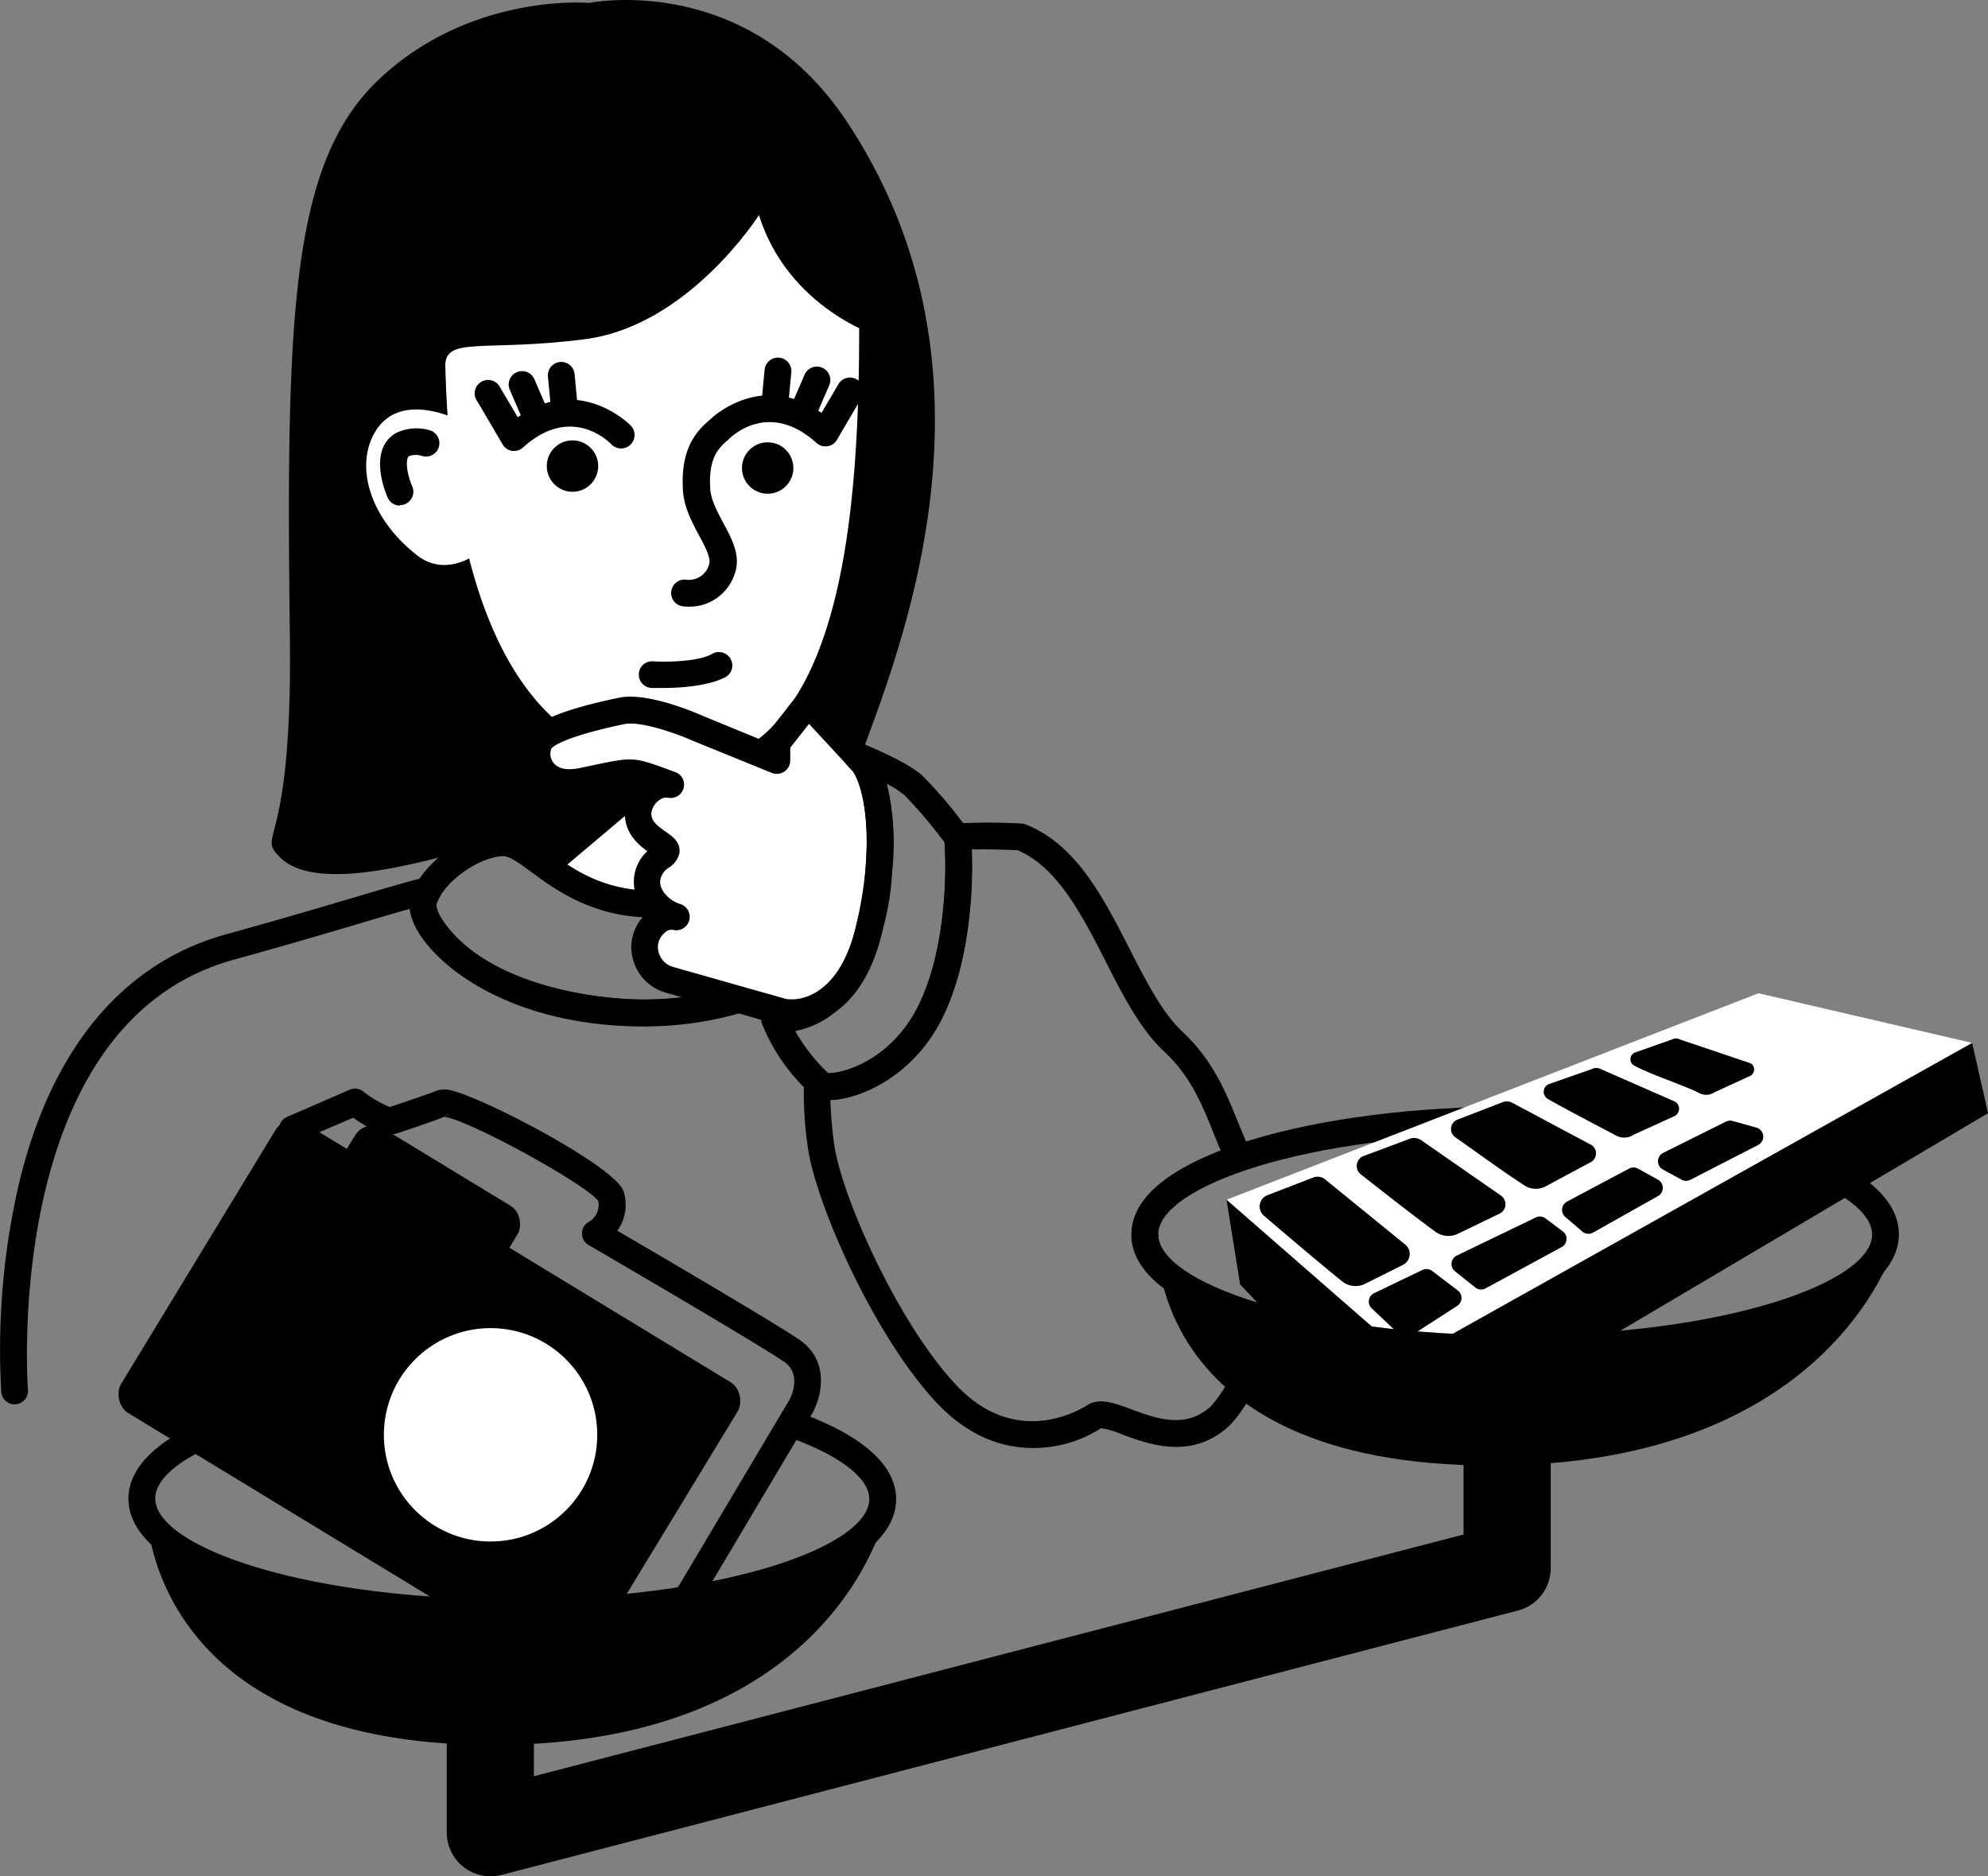 <svg xmlns="http://www.w3.org/2000/svg" viewBox="0 0 317.88 300"><rect x="0" y="0" width="317.88" height="300" fill="#808080" stroke="none"/><defs><style>.cls-1{fill:#fff;}</style></defs><g id="Layer_2" data-name="Layer 2"><g id="Layer_1-2" data-name="Layer 1"><path d="M165.17,231.52c-4.69,0-10-1.7-15-6.82-10.21-10.54-19.77-32.31-21-41.28a57.86,57.86,0,0,1-.62-10,2.15,2.15,0,0,1,2.93-1.91c1.68.67,10.69-1.17,15.38-10.71,5-10.11,4.41-24.47,4.1-26.69a2.21,2.21,0,0,1,.43-1.61,2.17,2.17,0,0,1,1.44-.82,88.67,88.67,0,0,1,10.49,0,2.29,2.29,0,0,1,.68.14c8.07,3.17,12.43,11.69,16.64,19.94,2.68,5.23,5.2,10.17,8.42,13.19,4.89,4.59,6.9,9.51,9,14.72.62,1.52,1.27,3.1,2,4.71a2.15,2.15,0,0,1-3.91,1.77c-.76-1.69-1.42-3.3-2.06-4.86-2-5-3.77-9.27-8-13.22-3.77-3.53-6.46-8.79-9.3-14.36-3.79-7.41-7.71-15.08-14.08-17.77-1.66-.07-4.93-.18-7.37-.12.23,5.32-.08,17.55-4.67,26.88-4.4,9-12.69,13-17.89,13.2a63.61,63.61,0,0,0,.6,7c1.15,8.45,10.48,29.23,19.82,38.86,9.9,10.21,20.42,3,20.52,3,1.94-1.36,4.37-.46,7.18.57,3.94,1.46,8.41,3.1,12.38-.18,1.41-1.17,4.06-5.33,6.21-10.74a2.15,2.15,0,1,1,4,1.58c-2.26,5.68-5.19,10.57-7.47,12.46-5.87,4.86-12.32,2.48-16.6.9a13.77,13.77,0,0,0-3.35-1A20.06,20.06,0,0,1,165.17,231.52Z"/><path d="M81.9,260.07c-16,0-31.12-1.93-42.5-5.44-12.34-3.8-18.86-9-18.86-15s6.52-11.16,18.86-15c11.38-3.51,26.48-5.45,42.5-5.45a183.67,183.67,0,0,1,20.78,1.15l-.48,4.25a180,180,0,0,0-20.3-1.11c-33.63,0-57.07,8.49-57.07,16.12s23.44,16.12,57.07,16.12S139,247.29,139,239.67c0-3.23-4.41-6.73-12.11-9.61l1.5-4c9.75,3.65,14.9,8.35,14.9,13.62,0,6-6.52,11.16-18.85,15C113,258.14,97.93,260.07,81.9,260.07Z"/><path d="M242.27,217.8c-16,0-31.12-1.94-42.5-5.45-12.34-3.8-18.86-9-18.86-15s6.52-11.15,18.86-15c11.38-3.51,26.48-5.44,42.5-5.44s31.12,1.93,42.51,5.44c12.33,3.81,18.85,9,18.85,15s-6.52,11.16-18.85,15C273.39,215.86,258.3,217.8,242.27,217.8Zm0-36.52c-33.63,0-57.07,8.49-57.07,16.11s23.44,16.12,57.07,16.12,57.08-8.49,57.08-16.12S275.91,181.28,242.27,181.28Z"/><polyline points="315.35 166.75 317.88 177.99 224.53 233.22 198.29 205.36 196.12 191.82"/><polygon class="cls-1" points="315.35 166.75 281.18 158.81 196.12 191.82 225.22 217.21 315.35 166.75"/><path d="M280.84,180.29l-3.78-1.06a1.52,1.52,0,0,0-1.07.1l-10.05,5a1.5,1.5,0,0,0-.05,2.66l3,1.64a1.5,1.5,0,0,0,1.41,0l10.81-5.55A1.5,1.5,0,0,0,280.84,180.29Z"/><path d="M265.11,188.62l-3.2-1.77a1.48,1.48,0,0,0-1.43,0l-9.91,5.27a1.5,1.5,0,0,0-.28,2.46L253,196.9a1.5,1.5,0,0,0,1.72.18l10.39-5.84A1.5,1.5,0,0,0,265.11,188.62Z"/><path d="M249.71,199.39,237.54,206a1.5,1.5,0,0,1-1.65-.15l-3.23-2.58a1.5,1.5,0,0,1,.28-2.52l12.63-6.09a1.48,1.48,0,0,1,1.55.15l2.77,2.07A1.5,1.5,0,0,1,249.71,199.39Z"/><path d="M233.11,206.34,229,203.21a1.5,1.5,0,0,0-1.55-.16l-7.73,3.71a1.5,1.5,0,0,0-.38,2.44l4.44,4.19a1.51,1.51,0,0,0,1.84.17L233,208.8A1.51,1.51,0,0,0,233.11,206.34Z"/><path d="M214.63,204.89c-3.13-2.5-9.16-7.63-12.54-10.52a1.93,1.93,0,0,1,.57-3.27l7.33-2.83a1.92,1.92,0,0,1,1.91.31L224.7,199a1.94,1.94,0,0,1-.35,3.23l-6,3A3.44,3.44,0,0,1,214.63,204.89Z"/><path d="M229.6,197c-3-2.18-8.77-6.69-12-9.23a1.71,1.71,0,0,1,.61-3l7.19-2.69a2,2,0,0,1,1.87.24l12.79,8.88a1.69,1.69,0,0,1-.41,2.91l-6.48,3.13A3.53,3.53,0,0,1,229.6,197Z"/><path d="M243.85,189.59c-3-1.89-8-5.56-11.17-7.77a1.61,1.61,0,0,1,.41-2.82l7.06-2.73a1.88,1.88,0,0,1,1.77.11l12.58,6.71a1.6,1.6,0,0,1-.22,2.77l-7.05,3.78A3.32,3.32,0,0,1,243.85,189.59Z"/><path d="M258.48,181.6c-2.55-1.35-8.22-4.31-11-5.9a1.33,1.33,0,0,1,.14-2.35l6.9-2.41a1.52,1.52,0,0,1,1.46,0l11.84,5.19a1.32,1.32,0,0,1,0,2.29l-6.58,3A2.75,2.75,0,0,1,258.48,181.6Z"/><path d="M271.74,174.79c-2.23-1.18-8.1-3.08-10.52-4.47a1.16,1.16,0,0,1,.12-2l6-2.12a1.35,1.35,0,0,1,1.28,0L279.9,170a1.15,1.15,0,0,1,0,2l-5.74,2.64A2.39,2.39,0,0,1,271.74,174.79Z"/><path d="M90.84,268.18a2.3,2.3,0,0,1-.64-.09A2.21,2.21,0,0,1,88.93,267L44.84,181.54a2.14,2.14,0,0,1-.11-1.7,2.1,2.1,0,0,1,1.16-1.25l10-4.35a2.13,2.13,0,0,1,2.16.25A17.24,17.24,0,0,0,62.34,177c4.91-1.66,6.47-2.21,6.94-2.39a3.93,3.93,0,0,1,2.86-.26c5,1.08,26.38,12.19,27.57,16.16a7.05,7.05,0,0,1-1,6.27c6.76,3.94,25.24,14.78,29.1,17.42,4.93,3.38,3.55,9.11,2.13,11.67l-17.5,29.43a10.1,10.1,0,0,1-4,3.79l-16.65,8.82A2.2,2.2,0,0,1,90.84,268.18ZM49.7,181.61l42.05,81.52,14.73-7.79a5.94,5.94,0,0,0,2.32-2.21l17.46-29.37c.19-.34,2-4-.84-6-4.5-3.09-31-18.52-31.28-18.68a2.14,2.14,0,0,1,0-3.72A3.08,3.08,0,0,0,95.65,192c-2.23-2.86-21.23-13.2-24.67-13.43-1.13.5-3.28,1.23-7.51,2.65-1.56.53-3.92-.32-7-2.51ZM71.91,178a4.31,4.31,0,0,1-.89.51A1.73,1.73,0,0,0,71.91,178Z"/><rect x="48.38" y="184.41" width="30.42" height="30.42" rx="3.32" transform="translate(112.95 -3.99) rotate(31.3)"/><rect x="25.41" y="196.34" width="86.52" height="54.25" rx="3.39" transform="translate(126.08 -3.15) rotate(31.3)"/><circle class="cls-1" cx="78.44" cy="229.41" r="17.06"/><path d="M23.39,241.26S23.2,279,78.78,279s63.05-37.74,63.05-37.74-5.5,18-61.08,18S23.39,241.26,23.39,241.26Z"/><path d="M185,197.93s-2.1,36.39,53.48,36.39,64.95-36.39,64.95-36.39-5.5,18-61.08,18S185,197.93,185,197.93Z"/><path d="M78.44,300a7,7,0,0,1-7-7V267.24a7,7,0,1,1,13.93,0V284l148.65-38.65V225.49a7,7,0,0,1,13.94,0v25.27a7,7,0,0,1-5.22,6.74L80.2,299.78A7,7,0,0,1,78.44,300Z"/><path d="M242.27,217.8c-29.74,0-61.36-7.15-61.36-20.41h4.29c0,7.63,23.44,16.12,57.07,16.12Z"/><path d="M44.64,136.94c-3.61-3.8,2.13-.86,1.71-35-.64-51.78.18-76.12,14.39-89.38C75.45-1.22,94.2.47,94.2.47s25.09-5.16,41.09,18.8c30.63,45.89,2.47,97.27.5,107.42-2.14,11.11,5.84,15.69.5,14.15a12.61,12.61,0,0,0-3.67-6.39c-6.07-6.07-14.09,9.79-27.7,9.79s-19.11-9.64-23.59-9.79C77.34,134.32,51.87,144.55,44.64,136.94Z"/><path class="cls-1" d="M104.27,144.54c-11.59,0-17.29-7-21.5-9.14l5.91-21.78,15.59-2.86h11.3l5.78,26.33C116.81,140.34,111.28,144.54,104.27,144.54Z"/><path d="M2.33,224.54a2.14,2.14,0,0,1-2.13-2,118.6,118.6,0,0,1,2.55-32.06c5-22.25,16.59-36.46,33.43-41.1,8.37-2.31,15-4.28,20.39-5.87,4.72-1.4,8.45-2.5,11.35-3.24a2.15,2.15,0,0,1,2.39,3.14,7.4,7.4,0,0,0-.53,1.14c-.06.19,0,1.29,1.41,3.17,7,9.54,23.24,12.08,31.7,12.08,12,0,23.13-4,28.23-10.3,1.48-1.82,3.1-4.67,2.43-8a2.14,2.14,0,1,1,4.2-.86c.8,3.91-.34,7.89-3.3,11.53-6,7.33-18.07,11.88-31.56,11.88-18.59,0-30.62-7.54-35.27-14a10.45,10.45,0,0,1-2.09-4.74c-2.2.62-4.77,1.38-7.74,2.26-5.37,1.59-12.06,3.58-20.47,5.89C.24,163.75,4.43,221.64,4.47,222.23a2.13,2.13,0,0,1-2,2.3Z"/><path class="cls-1" d="M137.39,51.52c0,28.31-2,70.87-28.95,70.87-34.42,0-37.29-48.47-37.29-68.75S92.21,31,103,31,137.39,33.18,137.39,51.52Z"/><path d="M82.24,72.1a1.66,1.66,0,0,1-.32,0,2.15,2.15,0,0,1-1.53-1l-4-6.83A2.15,2.15,0,1,1,80,62l2.79,4.71c9.89-7,18,1.25,18.07,1.34a2.15,2.15,0,0,1-3.09,3c-.65-.67-6.6-6.33-14.13.49A2.15,2.15,0,0,1,82.24,72.1Z"/><path d="M85.52,68.25a2.14,2.14,0,0,1-2-1.28l-2-4.63a2.14,2.14,0,0,1,3.92-1.72l2,4.62a2.14,2.14,0,0,1-1.1,2.83A2.18,2.18,0,0,1,85.52,68.25Z"/><path d="M90.23,67.25a2.14,2.14,0,0,1-2.13-1.94l-.48-5.07a2.14,2.14,0,1,1,4.26-.41l.48,5.08a2.14,2.14,0,0,1-1.93,2.34Z"/><path d="M102.89,164.12c-18.59,0-30.62-7.54-35.27-14-1.86-2.56-2.53-5-1.91-6.9,1.81-5.45,9.37-10.79,15.05-10.62,2.27.08,4.24,1.53,6.74,3.36,3.9,2.86,8.75,6.43,16.77,6.43,6,0,10.9-3.52,15.21-6.61,4.74-3.41,9.63-6.92,14-2.56h0c4.4,4.4,5.65,9.67,3.51,14.83C133.09,157.51,119.06,164.12,102.89,164.12ZM80.46,136.89c-3.45,0-9.39,3.8-10.68,7.69-.06.19,0,1.29,1.41,3.17,7,9.54,23.24,12.08,31.7,12.08,16.15,0,27.39-6.75,30.15-13.41,1.47-3.55.6-7-2.59-10.15h0c-1.56-1.56-3.29-.72-8.46,3-4.6,3.3-10.33,7.42-17.72,7.42-9.42,0-15.37-4.37-19.31-7.26-1.75-1.29-3.4-2.5-4.35-2.53Z"/><path d="M103.28,125.18c-6.37,0-12.82-2.76-18.81-8.08C74.72,108.46,66.39,85.2,66,84.21a2.14,2.14,0,0,1,4-1.43c.08.23,8.31,23.2,17.23,31.12,4.1,3.63,10.56,7.77,18.08,6.87a2.14,2.14,0,1,1,.51,4.25A20.94,20.94,0,0,1,103.28,125.18Z"/><path d="M107.24,124.3l-18,15.18c-3.5-2.37-10.5-4.65-12.68-4.72l6.17-18.18s5.43,3,9.57,4.88,13-.2,13-.2C105,121.26,108.57,123.16,107.24,124.3Z"/><path class="cls-1" d="M72.83,66.93c-2.65-1.16-9.45-3.4-12.78,2s-1.11,13.8,6.64,19.86c4.31,3.37,8.85.18,8.85.18Z"/><path d="M63.91,80.84A2.13,2.13,0,0,1,62,79.58c-.19-.42-1.82-4.18-1-7.27a4.86,4.86,0,0,1,2.3-3.06,7.46,7.46,0,0,1,5.39-.46,2.14,2.14,0,1,1-1.15,4.13,3.11,3.11,0,0,0-2.1,0,.56.56,0,0,0-.29.43c-.33,1.23.3,3.37.77,4.42a2.15,2.15,0,0,1-2,3Z"/><path d="M121.35,34.39S110.13,52.12,93.49,54.24c-16.34,2.09-22.42-.59-22.3,4.46s-8.33,2.53-8.33,2.53l-2.06-38h72.57l7.36,20.7v9.93S126.13,49.51,121.35,34.39Z"/><path d="M128.62,67.53a2.18,2.18,0,0,1-.86-.18,2.15,2.15,0,0,1-1.1-2.83l2-4.62a2.14,2.14,0,0,1,3.93,1.72l-2,4.62A2.13,2.13,0,0,1,128.62,67.53Z"/><path d="M123.92,66.53h-.21a2.13,2.13,0,0,1-1.93-2.33l.48-5.08a2.14,2.14,0,0,1,4.27.41l-.48,5.07A2.15,2.15,0,0,1,123.92,66.53Z"/><circle cx="91.54" cy="74.52" r="4.11"/><circle cx="122.75" cy="74.83" r="4.11"/><path d="M110.09,97a7.26,7.26,0,0,1-1.12-.09,2.15,2.15,0,0,1,.72-4.23,3.33,3.33,0,0,0,3.67-2.35c.4-1-.56-2.83-1.58-4.72-1.12-2.1-2.4-4.48-2.57-7.15-.42-6.38,1.85-9.26,4.15-11.22,1-1,8.69-7.77,18-1.23l2.78-4.71a2.15,2.15,0,0,1,3.69,2.19l-4,6.83a2.14,2.14,0,0,1-3.28.5c-7.54-6.82-13.48-1.16-14.14-.49l-.15.14c-1.53,1.3-3,3-2.69,7.71.11,1.74,1.11,3.6,2.07,5.4,1.43,2.66,2.9,5.41,1.8,8.28A7.6,7.6,0,0,1,110.09,97Z"/><path d="M106.09,110c-1,0-1.72,0-1.94,0a2.14,2.14,0,0,1-2-2.26,2.1,2.1,0,0,1,2.26-2c2.57.15,7.44,0,9.49-1.21a2.14,2.14,0,0,1,2.1,3.74C113.23,109.71,108.7,110,106.09,110Z"/><path class="cls-1" d="M107.54,125.53c-2.24-.79-5.26,1.5-5.48,4.28-.31,4,4.71,5.12,4.48,6.28-.17.86-2.74,1.5-3.06,4.47s2.43,5.38,4.7,6c-2.27-.64-4.78,1.74-5.05,4.2a5.47,5.47,0,0,0,3.8,5.83l14.49,4.13s.37.12,1,.29l2.8.8,1.2.14-.06-.07s9.21.93,12.59-13.31,1.29-23.75-1-26.67l-8.81-9.48-5,6.36v2.74l-12.7-5.17s-8.06-3.57-12.1-2.72c-7.34,1.54-11.92,3.15-13,4.87-1.41,2.22,0,7.76,6.73,6.36C102.06,123,100.29,123,107.54,125.53Z"/><path d="M126.43,164.12h-.24l-1.27-.16-.28-.06-2.8-.8c-.66-.18-1.07-.31-1.07-.31l-14.43-4.11a7.58,7.58,0,0,1-5.34-8.13,7.33,7.33,0,0,1,2.38-4.53,7.28,7.28,0,0,1-2-5.68,6.64,6.64,0,0,1,2.12-4.24c-1.57-1.15-3.81-3.09-3.55-6.45a6.84,6.84,0,0,1,1.6-3.83c-1.39-.24-2.63,0-5.89.72L93.5,127c-5.33,1.11-7.79-1.51-8.61-2.68a6.53,6.53,0,0,1-.37-6.93c1-1.6,3.52-3.54,14.39-5.82,4.59-1,12.52,2.47,13.4,2.86l9.74,4a2.07,2.07,0,0,1,.43-.91l5-6.36a2.14,2.14,0,0,1,1.59-.81,2.21,2.21,0,0,1,1.65.68l8.81,9.48.13.15c3,3.88,4.66,14.45,1.33,28.47-3.22,13.61-11.5,14.91-14.1,15A2.22,2.22,0,0,1,126.43,164.12Zm-.75-4.4.43.06a2.57,2.57,0,0,1,.48,0c.28,0,7.42.41,10.28-11.67,3.15-13.31,1.38-22.22-.51-24.81l-7-7.56-3,3.82v2a2.15,2.15,0,0,1-3,2l-12.7-5.17c-2.93-1.3-8.41-3.13-10.85-2.61-10.23,2.15-11.54,3.75-11.65,3.92a2.31,2.31,0,0,0,.28,2.19c1,1.37,3,1.16,4.21.92l2.1-.44c6.21-1.33,6.64-1.31,11.46.43l2,.74h0a2.14,2.14,0,0,1-1.42,4h0a1.7,1.7,0,0,0-1.27.33,2.94,2.94,0,0,0-1.36,2.1c-.1,1.23.84,2,2.27,3,1.07.74,2.53,1.75,2.18,3.54a3.71,3.71,0,0,1-1.6,2.17,2.94,2.94,0,0,0-1.44,2.11c-.18,1.71,1.72,3.33,3.16,3.74a2.14,2.14,0,0,1,1.55,2.06,2,2,0,0,1-.08.59,2.15,2.15,0,0,1-2.65,1.48,1.36,1.36,0,0,0-1,.27,3.14,3.14,0,0,0-1.33,2.1,3.35,3.35,0,0,0,2.26,3.53L122,158.68c.08,0,.41.13,1,.27Z"/><path d="M132.35,175.86a2.63,2.63,0,0,1-.49,0,4.91,4.91,0,0,1-2.33-1.07,30.77,30.77,0,0,1-7.71-11.15,2.14,2.14,0,0,1,2.4-2.81,9.21,9.21,0,0,0,7.1-2.7l.13-.11c2.51-1.95,4.33-5.27,5.42-9.88l.12-.56a37.52,37.52,0,0,0,1.38-8.41c.82-9.23-.93-14.34-2-15.84l-1-1.07a2.14,2.14,0,0,1,2.39-3.44c2.68,1.1,7.52,3.23,9.7,5.17a69.48,69.48,0,0,1,6.13,7.07c.47.59.82,1,1,1.22a2.15,2.15,0,0,1,.63,1.24c.36,2.57,1,18-4.5,29.18C145.93,172.36,137.13,175.86,132.35,175.86Zm0-4.35.21.06c3.63-.1,10.5-3.06,14.3-10.8,4.64-9.44,4.46-22.59,4.17-26.1l-.78-1a75.88,75.88,0,0,0-5.64-6.55,15.89,15.89,0,0,0-2.81-1.8,41,41,0,0,1,.85,14.06,41.66,41.66,0,0,1-1.49,9.19l-.11.48c-1.31,5.55-3.63,9.66-6.89,12.23a14.34,14.34,0,0,1-7,3.57A29.1,29.1,0,0,0,132.34,171.51Z"/></g></g></svg>